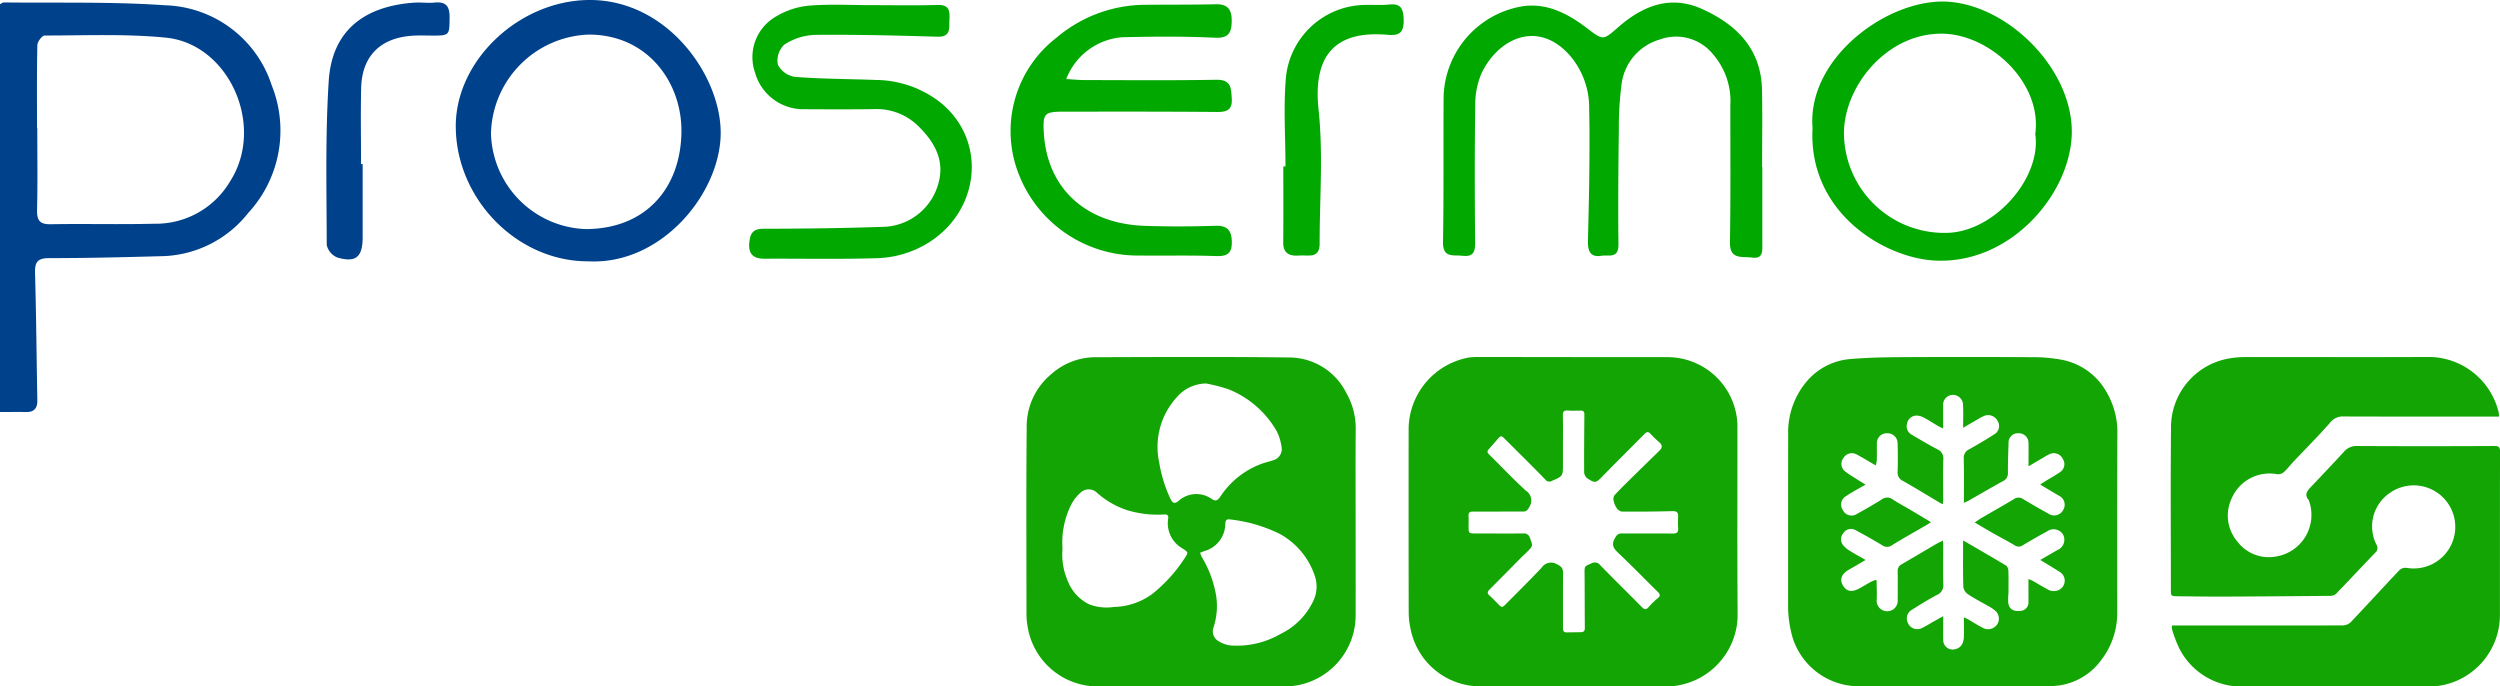 <svg xmlns="http://www.w3.org/2000/svg" xmlns:xlink="http://www.w3.org/1999/xlink" width="275.904" height="75.761" viewBox="0 0 275.904 75.761">
  <defs>
    <clipPath id="clip-path">
      <rect id="Rechteck_1294" data-name="Rechteck 1294" width="36.349" height="36.363" fill="#12a503"/>
    </clipPath>
    <clipPath id="clip-path-2">
      <rect id="Rechteck_1295" data-name="Rechteck 1295" width="36.34" height="36.365" fill="#12a503"/>
    </clipPath>
    <clipPath id="clip-path-3">
      <rect id="Rechteck_1296" data-name="Rechteck 1296" width="36.31" height="36.363" fill="#12a503"/>
    </clipPath>
    <clipPath id="clip-path-4">
      <rect id="Rechteck_1297" data-name="Rechteck 1297" width="36.339" height="36.364" fill="#12a503"/>
    </clipPath>
    <clipPath id="clip-path-5">
      <rect id="Rechteck_1298" data-name="Rechteck 1298" width="228.646" height="45.472" fill="none"/>
    </clipPath>
  </defs>
  <g id="prosermo_logo" transform="translate(-51 -38)">
    <g id="Gruppe_5492" data-name="Gruppe 5492" transform="translate(164.27 77.396)">
      <g id="Gruppe_5491" data-name="Gruppe 5491" transform="translate(0 0)" clip-path="url(#clip-path)">
        <path id="Pfad_103888" data-name="Pfad 103888" d="M36.34,18.142c0,3.476.01,6.952,0,10.428A7.855,7.855,0,0,1,30.087,36.2a7.771,7.771,0,0,1-1.529.149c-6.846.009-13.691-.008-20.536.011a7.844,7.844,0,0,1-7.9-6.709,7.72,7.72,0,0,1-.109-1.318C.011,21.473-.027,14.609.036,7.746A7.488,7.488,0,0,1,2.746,1.9,7.328,7.328,0,0,1,7.5.028C14.714.005,21.932-.034,29.148.057A7.063,7.063,0,0,1,35.29,3.927a7.938,7.938,0,0,1,1.058,4.213c-.027,3.334-.009,6.668-.008,10M19.181,21.6a2.18,2.18,0,0,0,.164.443,12.383,12.383,0,0,1,1.51,3.828,7.508,7.508,0,0,1-.2,3.975,1.262,1.262,0,0,0,.6,1.546,3.214,3.214,0,0,0,1.272.446,9.641,9.641,0,0,0,5.5-1.256,7.683,7.683,0,0,0,3.724-3.845,3.653,3.653,0,0,0,.092-2.552,8.264,8.264,0,0,0-3.882-4.662,16.447,16.447,0,0,0-5.412-1.585c-.425-.075-.562.035-.593.466a3.148,3.148,0,0,1-2.272,3.008c-.149.049-.293.109-.5.187m.637-18.672a4.338,4.338,0,0,0-3.293,1.6,8.119,8.119,0,0,0-1.865,7.125,14.965,14.965,0,0,0,1.276,4.078c.22.4.427.508.849.163a2.935,2.935,0,0,1,3.637-.246c.471.333.667.191.965-.208a9.264,9.264,0,0,1,4.865-3.75c.323-.091.647-.178.965-.286a1.271,1.271,0,0,0,.946-1.464,5.452,5.452,0,0,0-.564-1.8,10.731,10.731,0,0,0-5.236-4.553,17.585,17.585,0,0,0-2.544-.661M3.992,21.166a7.224,7.224,0,0,0,.516,3.4,4.861,4.861,0,0,0,2.4,2.722,5.4,5.4,0,0,0,2.768.3,7.4,7.4,0,0,0,4.293-1.49,16.611,16.611,0,0,0,3.507-3.9c.421-.63.4-.633-.223-1.054a3.2,3.2,0,0,1-1.6-3.32c.066-.434-.2-.467-.516-.437a11.863,11.863,0,0,1-3.933-.454A9.4,9.4,0,0,1,7.811,15a1.315,1.315,0,0,0-1.875.014A4.475,4.475,0,0,0,4.947,16.3a9.312,9.312,0,0,0-.955,4.871" transform="translate(0 0)" fill="#12a503"/>
      </g>
    </g>
    <g id="Gruppe_5494" data-name="Gruppe 5494" transform="translate(290.564 77.395)">
      <g id="Gruppe_5493" data-name="Gruppe 5493" transform="translate(0 0.001)" clip-path="url(#clip-path-2)">
        <path id="Pfad_103889" data-name="Pfad 103889" d="M.155,29.631h.921c5.975,0,11.949.011,17.924-.007a1.331,1.331,0,0,0,.873-.36c1.8-1.9,3.57-3.842,5.374-5.746a1,1,0,0,1,.789-.245,4.585,4.585,0,1,0-1.791-8.312,4.468,4.468,0,0,0-1.533,5.767.665.665,0,0,1-.142.875c-1.452,1.5-2.873,3.038-4.326,4.54a1.013,1.013,0,0,1-.662.22q-5.823.057-11.646.083c-1.7.007-3.4-.02-5.1-.037C.014,26.4.016,26.4.016,25.605c0-5.9-.045-11.808.017-17.712A7.711,7.711,0,0,1,6.2.21a10.512,10.512,0,0,1,2.163-.2C15,0,21.627.036,28.258,0a7.969,7.969,0,0,1,7.923,6.064,2.58,2.58,0,0,1,.048.515c-5.736,0-11.422.008-17.108-.011a1.745,1.745,0,0,0-1.5.648c-1.309,1.49-2.715,2.9-4.078,4.339-.353.373-.659.795-1.039,1.135a.984.984,0,0,1-.729.252,4.555,4.555,0,0,0-5.065,2.707,4.421,4.421,0,0,0,.657,4.737,4.35,4.35,0,0,0,4.251,1.637A4.649,4.649,0,0,0,15.27,15.9a.28.28,0,0,0-.037-.1c-.57-.66-.1-1.094.326-1.547,1.193-1.261,2.394-2.515,3.564-3.8A1.8,1.8,0,0,1,20.6,9.827q7.552.041,15.105,0c.474,0,.64.1.639.611-.018,6.028-.008,12.055-.013,18.083A7.9,7.9,0,0,1,30.11,36.2a7.209,7.209,0,0,1-1.473.158q-10.238.015-20.477.007A7.677,7.677,0,0,1,.921,32.113a14.421,14.421,0,0,1-.783-2.078,1.254,1.254,0,0,1,.016-.4" transform="translate(0 0)" fill="#12a503"/>
      </g>
    </g>
    <g id="Gruppe_5496" data-name="Gruppe 5496" transform="translate(206.453 77.396)">
      <g id="Gruppe_5495" data-name="Gruppe 5495" transform="translate(0 0)" clip-path="url(#clip-path-3)">
        <path id="Pfad_103890" data-name="Pfad 103890" d="M18.1.02q5.234,0,10.469,0a7.727,7.727,0,0,1,7.607,6.352,7.557,7.557,0,0,1,.117,1.264c.008,6.855-.034,13.71.022,20.565a7.951,7.951,0,0,1-8.183,8.163c-6.749-.02-13.5.019-20.247-.013A7.843,7.843,0,0,1,.22,30.007a8.989,8.989,0,0,1-.207-1.679Q-.008,18.045.006,7.762A8.105,8.105,0,0,1,6.673.056,11.407,11.407,0,0,1,8.265,0c1.647,0,3.295.006,4.942.008q2.445,0,4.889,0ZM17.037,9.544v2.285c0,1.324,0,1.316-1.225,1.848a.541.541,0,0,1-.7-.123c-.537-.564-1.087-1.116-1.637-1.668Q12.028,10.438,10.577,9c-.178-.177-.361-.383-.614-.093-.359.412-.708.834-1.08,1.233-.207.222-.244.377,0,.616,1.353,1.327,2.651,2.712,4.049,3.989a1.294,1.294,0,0,1,.381,1.829c-.173.315-.31.49-.7.487-1.824-.014-3.648.018-5.471,0-.4,0-.549.1-.524.5s0,.814.006,1.222c0,.654.036.692.691.693,1.771,0,3.542.017,5.313,0a.7.7,0,0,1,.781.53c.314.848.334.841-.316,1.487-.2.2-.411.39-.611.591-1.184,1.194-2.361,2.4-3.553,3.581-.266.266-.253.449.028.689.309.263.583.568.87.856.487.488.489.491.986-.012,1.294-1.31,2.607-2.6,3.87-3.941a1.238,1.238,0,0,1,1.667-.393c.505.238.7.448.7.99-.023,2-.006,4-.011,6,0,.292.02.545.4.541q.8-.007,1.592-.022c.3-.006.424-.143.421-.465-.019-2-.011-4-.03-6-.008-.82-.02-.8.767-1.134a.739.739,0,0,1,.961.206c1.52,1.56,3.078,3.083,4.608,4.634.277.281.464.3.729,0a7.819,7.819,0,0,1,.984-.966c.327-.257.32-.438.039-.715-1.452-1.428-2.869-2.892-4.349-4.289-.539-.508-.815-.915-.388-1.648.207-.354.355-.526.777-.522,1.877.02,3.755-.006,5.632.014.454,0,.6-.157.568-.59a10.707,10.707,0,0,1,0-1.274c.024-.489-.17-.623-.663-.609-1.858.051-3.717.062-5.575.048a.9.9,0,0,1-.566-.415,2.4,2.4,0,0,1-.326-.833.706.706,0,0,1,.1-.547c.524-.574,1.08-1.121,1.634-1.668q1.646-1.621,3.3-3.229c.352-.339.4-.627,0-.967a12.141,12.141,0,0,1-.954-.924c-.216-.229-.4-.247-.624-.022-1.559,1.571-3.131,3.129-4.676,4.713-.715.733-.78.789-1.637.253a.94.94,0,0,1-.385-.673c-.016-2.14.009-4.28.023-6.42,0-.28-.1-.424-.409-.415-.477.014-.958.028-1.434-.005-.438-.03-.54.149-.53.556.025,1.027.009,2.055.009,3.082" transform="translate(0 0)" fill="#12a503"/>
      </g>
    </g>
    <g id="Gruppe_5498" data-name="Gruppe 5498" transform="translate(248.338 77.396)">
      <g id="Gruppe_5497" data-name="Gruppe 5497" transform="translate(0 0)" clip-path="url(#clip-path-4)">
        <path id="Pfad_103891" data-name="Pfad 103891" d="M18.162,36.341c-3.607,0-7.215.045-10.821-.014A7.66,7.66,0,0,1,.492,30.956,12.686,12.686,0,0,1,0,27.408c.005-6.277-.012-12.554.01-18.832A8.664,8.664,0,0,1,1.883,2.908,7.048,7.048,0,0,1,6.825.232C8.7.073,10.6.031,12.487.02q7.241-.041,14.482.005a17.019,17.019,0,0,1,3.367.309,7.205,7.205,0,0,1,4.727,3.4,8.815,8.815,0,0,1,1.275,4.84c-.034,6.507-.013,13.014-.014,19.521a8.492,8.492,0,0,1-1.753,5.332,6.969,6.969,0,0,1-5.482,2.893c-3.64.088-7.285.024-10.927.023m8.37-24.269c0-.954.014-1.762,0-2.569A1.064,1.064,0,0,0,25.4,8.422a1.013,1.013,0,0,0-1.071,1.053c-.032,1.1-.081,2.19-.069,3.285a.954.954,0,0,1-.577.957c-1.252.689-2.485,1.413-3.728,2.119-.174.1-.364.173-.556.263,0-1.669.024-3.27-.014-4.87a1.028,1.028,0,0,1,.612-1.046c.939-.525,1.868-1.074,2.771-1.659a1.03,1.03,0,0,0,.362-1.435A1.161,1.161,0,0,0,21.6,6.52a6.037,6.037,0,0,0-.7.376c-.5.287-.994.578-1.584.922,0-.936.031-1.743-.01-2.546a1.124,1.124,0,0,0-1.195-1.085,1.09,1.09,0,0,0-1,1.191c0,.806,0,1.611,0,2.514-.248-.12-.405-.183-.551-.268-.548-.322-1.08-.676-1.644-.966a1.643,1.643,0,0,0-.85-.185,1.084,1.084,0,0,0-.953.94,1.055,1.055,0,0,0,.539,1.171c.927.548,1.856,1.093,2.806,1.6A1.074,1.074,0,0,1,17.13,11.3c-.047,1.466-.014,2.935-.016,4.4,0,.168-.017.336-.029.556-.151-.075-.245-.115-.331-.166-1.352-.8-2.692-1.624-4.06-2.4a1.007,1.007,0,0,1-.609-1.04c.039-1.042.028-2.087,0-3.129a1.11,1.11,0,0,0-1.176-1.1,1.078,1.078,0,0,0-1.111,1.15c-.009.6.008,1.2-.006,1.8a3.507,3.507,0,0,1-.121.6c-.75-.435-1.409-.845-2.094-1.207a1.086,1.086,0,0,0-1.482.4,1.05,1.05,0,0,0,.249,1.5,5.893,5.893,0,0,0,.606.427c.5.319,1,.629,1.6,1-.235.128-.367.2-.494.271-.562.331-1.142.638-1.678,1.006a1.063,1.063,0,0,0-.336,1.529,1.063,1.063,0,0,0,1.539.433c.927-.512,1.851-1.035,2.745-1.6a.991.991,0,0,1,1.213-.011c.637.412,1.308.77,1.961,1.156.736.436,1.468.879,2.272,1.361-.242.151-.386.246-.536.333-1.252.728-2.519,1.43-3.749,2.192a.914.914,0,0,1-1.1.019q-1.451-.872-2.946-1.67a1,1,0,0,0-1.32.3,1.047,1.047,0,0,0-.075,1.326,2.715,2.715,0,0,0,.75.647c.555.351,1.136.662,1.756,1.018-.379.224-.68.4-.982.58-.32.187-.648.361-.963.557-.717.448-.919,1.026-.581,1.629.388.693.947.834,1.759.416.47-.242.918-.528,1.384-.78a4.466,4.466,0,0,1,.542-.21c.042.087.056.1.056.118.007.707.047,1.415.009,2.119a1.162,1.162,0,1,0,2.318-.022c.008-1.043.019-2.087,0-3.13a.814.814,0,0,1,.456-.812c1.254-.723,2.5-1.467,3.747-2.2.235-.138.488-.246.794-.4.012.239.027.392.027.545,0,1.432-.025,2.865.009,4.3a1.126,1.126,0,0,1-.709,1.155c-.935.495-1.837,1.054-2.732,1.62a1.094,1.094,0,0,0-.467,1.463,1.122,1.122,0,0,0,1.559.563,10.692,10.692,0,0,0,1.015-.566c.419-.236.84-.47,1.325-.741,0,.962-.012,1.81,0,2.657a1.044,1.044,0,0,0,1.27,1c.646-.129.995-.6,1.011-1.414.014-.695,0-1.39,0-2.117.158.077.318.143.467.228.536.307,1.054.647,1.6.925a1.213,1.213,0,0,0,1.661-.46,1.155,1.155,0,0,0-.371-1.5,3.283,3.283,0,0,0-.478-.331c-.8-.457-1.616-.877-2.384-1.376a1.239,1.239,0,0,1-.556-.809c-.052-1.667-.025-3.336-.025-5.163,1.67.971,3.225,1.862,4.76,2.788a.824.824,0,0,1,.238.6c.026.812.013,1.626.008,2.44a6.53,6.53,0,0,0-.018,1.1c.112.669.57.932,1.348.853a.942.942,0,0,0,.876-1.056c.007-.318,0-.636,0-.955V24.5c.237.1.368.148.486.214.522.3,1.031.616,1.563.892a1.3,1.3,0,0,0,1.5-.011,1.131,1.131,0,0,0-.164-1.912c-.66-.428-1.34-.827-2.079-1.281.682-.394,1.289-.747,1.9-1.1a1.227,1.227,0,0,0,.649-1.632,1.208,1.208,0,0,0-1.762-.442c-.916.494-1.819,1.014-2.712,1.55a.784.784,0,0,1-.923-.007c-.771-.464-1.575-.872-2.358-1.316-.652-.369-1.292-.757-2.031-1.192.334-.221.558-.385.8-.524,1.174-.685,2.36-1.349,3.524-2.051a.874.874,0,0,1,1.023,0c.938.565,1.89,1.106,2.847,1.638a1.119,1.119,0,0,0,1.579-.458,1.1,1.1,0,0,0-.486-1.563c-.666-.384-1.323-.784-2.061-1.225.262-.17.446-.295.635-.411.511-.314,1.04-.6,1.534-.943a1.043,1.043,0,0,0,.342-1.445,1.1,1.1,0,0,0-1.424-.578,4.558,4.558,0,0,0-.7.378c-.516.3-1.028.606-1.676.988" transform="translate(0 0)" fill="#12a503"/>
      </g>
    </g>
    <g id="Gruppe_5500" data-name="Gruppe 5500" transform="translate(51 38)">
      <g id="Gruppe_5499" data-name="Gruppe 5499" transform="translate(0 0)" clip-path="url(#clip-path-5)">
        <path id="Pfad_103892" data-name="Pfad 103892" d="M0,45.419v-45C.151.341.283.218.413.22c5.945.073,11.908-.1,17.83.314A12.76,12.76,0,0,1,29.977,9.341a13.412,13.412,0,0,1-2.583,14.111,12.492,12.492,0,0,1-9.215,4.761c-4.268.12-8.538.225-12.807.227-1.41,0-1.535.629-1.5,1.787.127,4.622.162,9.245.249,13.868.016.878-.314,1.344-1.235,1.327-.906-.017-1.812,0-2.884,0M4.084,14.072h.031c0,3,.049,6-.024,8.995-.028,1.156.239,1.654,1.5,1.631,3.81-.068,7.625.04,11.434-.056a9.51,9.51,0,0,0,8.342-4.633c3.975-6.141-.094-15.206-7.046-15.9C13.891,3.666,9.4,3.875,4.93,3.871c-.282,0-.8.681-.808,1.054-.067,3.048-.038,6.1-.038,9.147" transform="translate(0 0.049)" fill="#00418c"/>
        <path id="Pfad_103893" data-name="Pfad 103893" d="M165.69,18.378q0,4.2,0,8.389c0,.815.143,1.795-1.16,1.605-1.041-.151-2.445.286-2.413-1.67.082-5.032.042-10.067.042-15.1a7.9,7.9,0,0,0-1.886-5.638A5.25,5.25,0,0,0,154.34,4.32a5.887,5.887,0,0,0-4.167,4.8,37.132,37.132,0,0,0-.319,5.163c-.056,4.218-.09,8.437-.042,12.655.018,1.593-1.1,1.111-1.9,1.239-1.22.2-1.484-.569-1.466-1.561.049-2.488.122-4.977.148-7.465.024-2.39.042-4.781-.015-7.169a8.823,8.823,0,0,0-2.1-5.876c-3.506-4.021-7.919-1.962-9.776,1.926a8.734,8.734,0,0,0-.695,3.543c-.074,5.033-.062,10.068-.013,15.1.011,1.085-.2,1.642-1.415,1.5-1.012-.118-2.162.273-2.13-1.514.092-5.337.028-10.677.067-16.016A10.407,10.407,0,0,1,139.439.608c2.627-.291,4.839.884,6.868,2.427,1.858,1.414,1.809,1.371,3.518-.117,2.7-2.351,5.746-3.553,9.248-1.963,3.794,1.723,6.482,4.395,6.58,8.881.061,2.846.011,5.7.011,8.542h.026" transform="translate(28.803 0.052)" fill="#00a800"/>
        <path id="Pfad_103894" data-name="Pfad 103894" d="M55.776,28.839c-7.827,0-14.569-6.9-14.573-14.917C41.2,6.658,48.173.1,55.828,0c8.688-.11,14.635,8.334,14.612,14.69-.026,6.623-6.529,14.6-14.664,14.148m-.186-3.556c6.539-.035,10.387-4.453,10.516-10.605.116-5.5-3.687-10.9-10.3-10.858A11.188,11.188,0,0,0,45.089,14.734a10.839,10.839,0,0,0,10.5,10.549" transform="translate(9.097 0)" fill="#00418c"/>
        <path id="Pfad_103895" data-name="Pfad 103895" d="M97.5,8.641c.8.045,1.442.111,2.081.111,4.829.006,9.659.049,14.487-.033,1.618-.027,1.629.9,1.7,2.044.079,1.266-.5,1.522-1.642,1.511-5.643-.051-11.286-.04-16.929-.034-2.107,0-2.284.209-2.173,2.273.332,6.137,4.577,10.106,11.142,10.327,2.589.088,5.187.078,7.776-.006,1.354-.044,1.806.508,1.832,1.777.027,1.315-.559,1.607-1.782,1.564-2.792-.1-5.59-.027-8.386-.059a14.1,14.1,0,0,1-13.686-9.956A13.005,13.005,0,0,1,96.431,4.072a15.208,15.208,0,0,1,9.8-3.628c2.592-.026,5.185,0,7.776-.059,1.492-.037,1.8.783,1.752,2.035-.053,1.237-.459,1.726-1.874,1.658-3.4-.161-6.811-.136-10.214-.051A7.216,7.216,0,0,0,97.5,8.641" transform="translate(20.17 0.085)" fill="#00a800"/>
        <path id="Pfad_103896" data-name="Pfad 103896" d="M163.863,14.117C163.228,6.231,172.425-.333,178.914.165c6.755.519,13.688,7.576,13.558,14.519-.123,6.573-6.587,14.326-14.885,14.051-5.711-.188-14.23-5.284-13.724-14.618m24.577.642c.8-5.65-5.053-11.136-10.463-11.074-6.053.07-10.678,5.9-10.647,11.056a11.077,11.077,0,0,0,11.455,10.925c5.231-.172,10.377-6.117,9.655-10.907" transform="translate(36.173 0.031)" fill="#00a800"/>
        <path id="Pfad_103897" data-name="Pfad 103897" d="M81.225.473c2.44,0,4.882.049,7.32-.02,1.336-.038,1.327.746,1.282,1.676-.044.9.168,1.869-1.321,1.826-4.522-.131-9.046-.249-13.568-.2A6.592,6.592,0,0,0,71.593,4.84a2.423,2.423,0,0,0-.7,2.2,2.553,2.553,0,0,0,1.879,1.349c2.987.232,5.99.23,8.987.342A11.709,11.709,0,0,1,88.7,11.113c5.73,4.469,4.4,13.175-2.525,16.29a11.5,11.5,0,0,1-4.25.994c-4.164.132-8.336.04-12.5.061-1.326.006-1.834-.6-1.672-1.9.115-.925.428-1.4,1.519-1.406,4.522-.01,9.045-.062,13.563-.225A6.49,6.49,0,0,0,88.622,20.1c.708-2.555-.486-4.563-2.222-6.269a6.532,6.532,0,0,0-4.838-1.884c-2.593.037-5.186.024-7.779.011a5.533,5.533,0,0,1-5.406-4.032,5.171,5.171,0,0,1,2.439-6.271,8.612,8.612,0,0,1,3.55-1.13C76.64.344,78.937.47,81.225.473" transform="translate(14.953 0.095)" fill="#00a800"/>
        <path id="Pfad_103898" data-name="Pfad 103898" d="M33.508,18.055q0,4.036,0,8.071c0,2.182-.739,2.843-2.785,2.247a1.955,1.955,0,0,1-1.178-1.383c-.015-6.04-.165-12.1.22-18.117C30.117,3.38,33.628.646,39.155.246c.757-.055,1.528.065,2.283-.01,1.276-.125,1.679.4,1.665,1.655-.021,1.969.02,2-2.035,1.986-.761-.007-1.527-.034-2.284.033-3.422.3-5.362,2.323-5.441,5.765-.065,2.792-.013,5.586-.013,8.38Z" transform="translate(6.515 0.049)" fill="#00418c"/>
        <path id="Pfad_103899" data-name="Pfad 103899" d="M116.255,18.283c0-3.3-.237-6.615.057-9.886A8.887,8.887,0,0,1,125.089.456c.864-.026,1.736.045,2.592-.043,1.315-.136,1.583.449,1.618,1.67.038,1.386-.436,1.791-1.749,1.674-6.154-.548-8.244,2.632-7.642,8.27.521,4.877.111,9.852.117,14.784,0,1.685-1.284,1.232-2.2,1.3-1,.077-1.831-.122-1.818-1.439.028-2.8.009-5.592.009-8.389h.245" transform="translate(25.612 0.087)" fill="#00a800"/>
      </g>
    </g>
  </g>
</svg>
